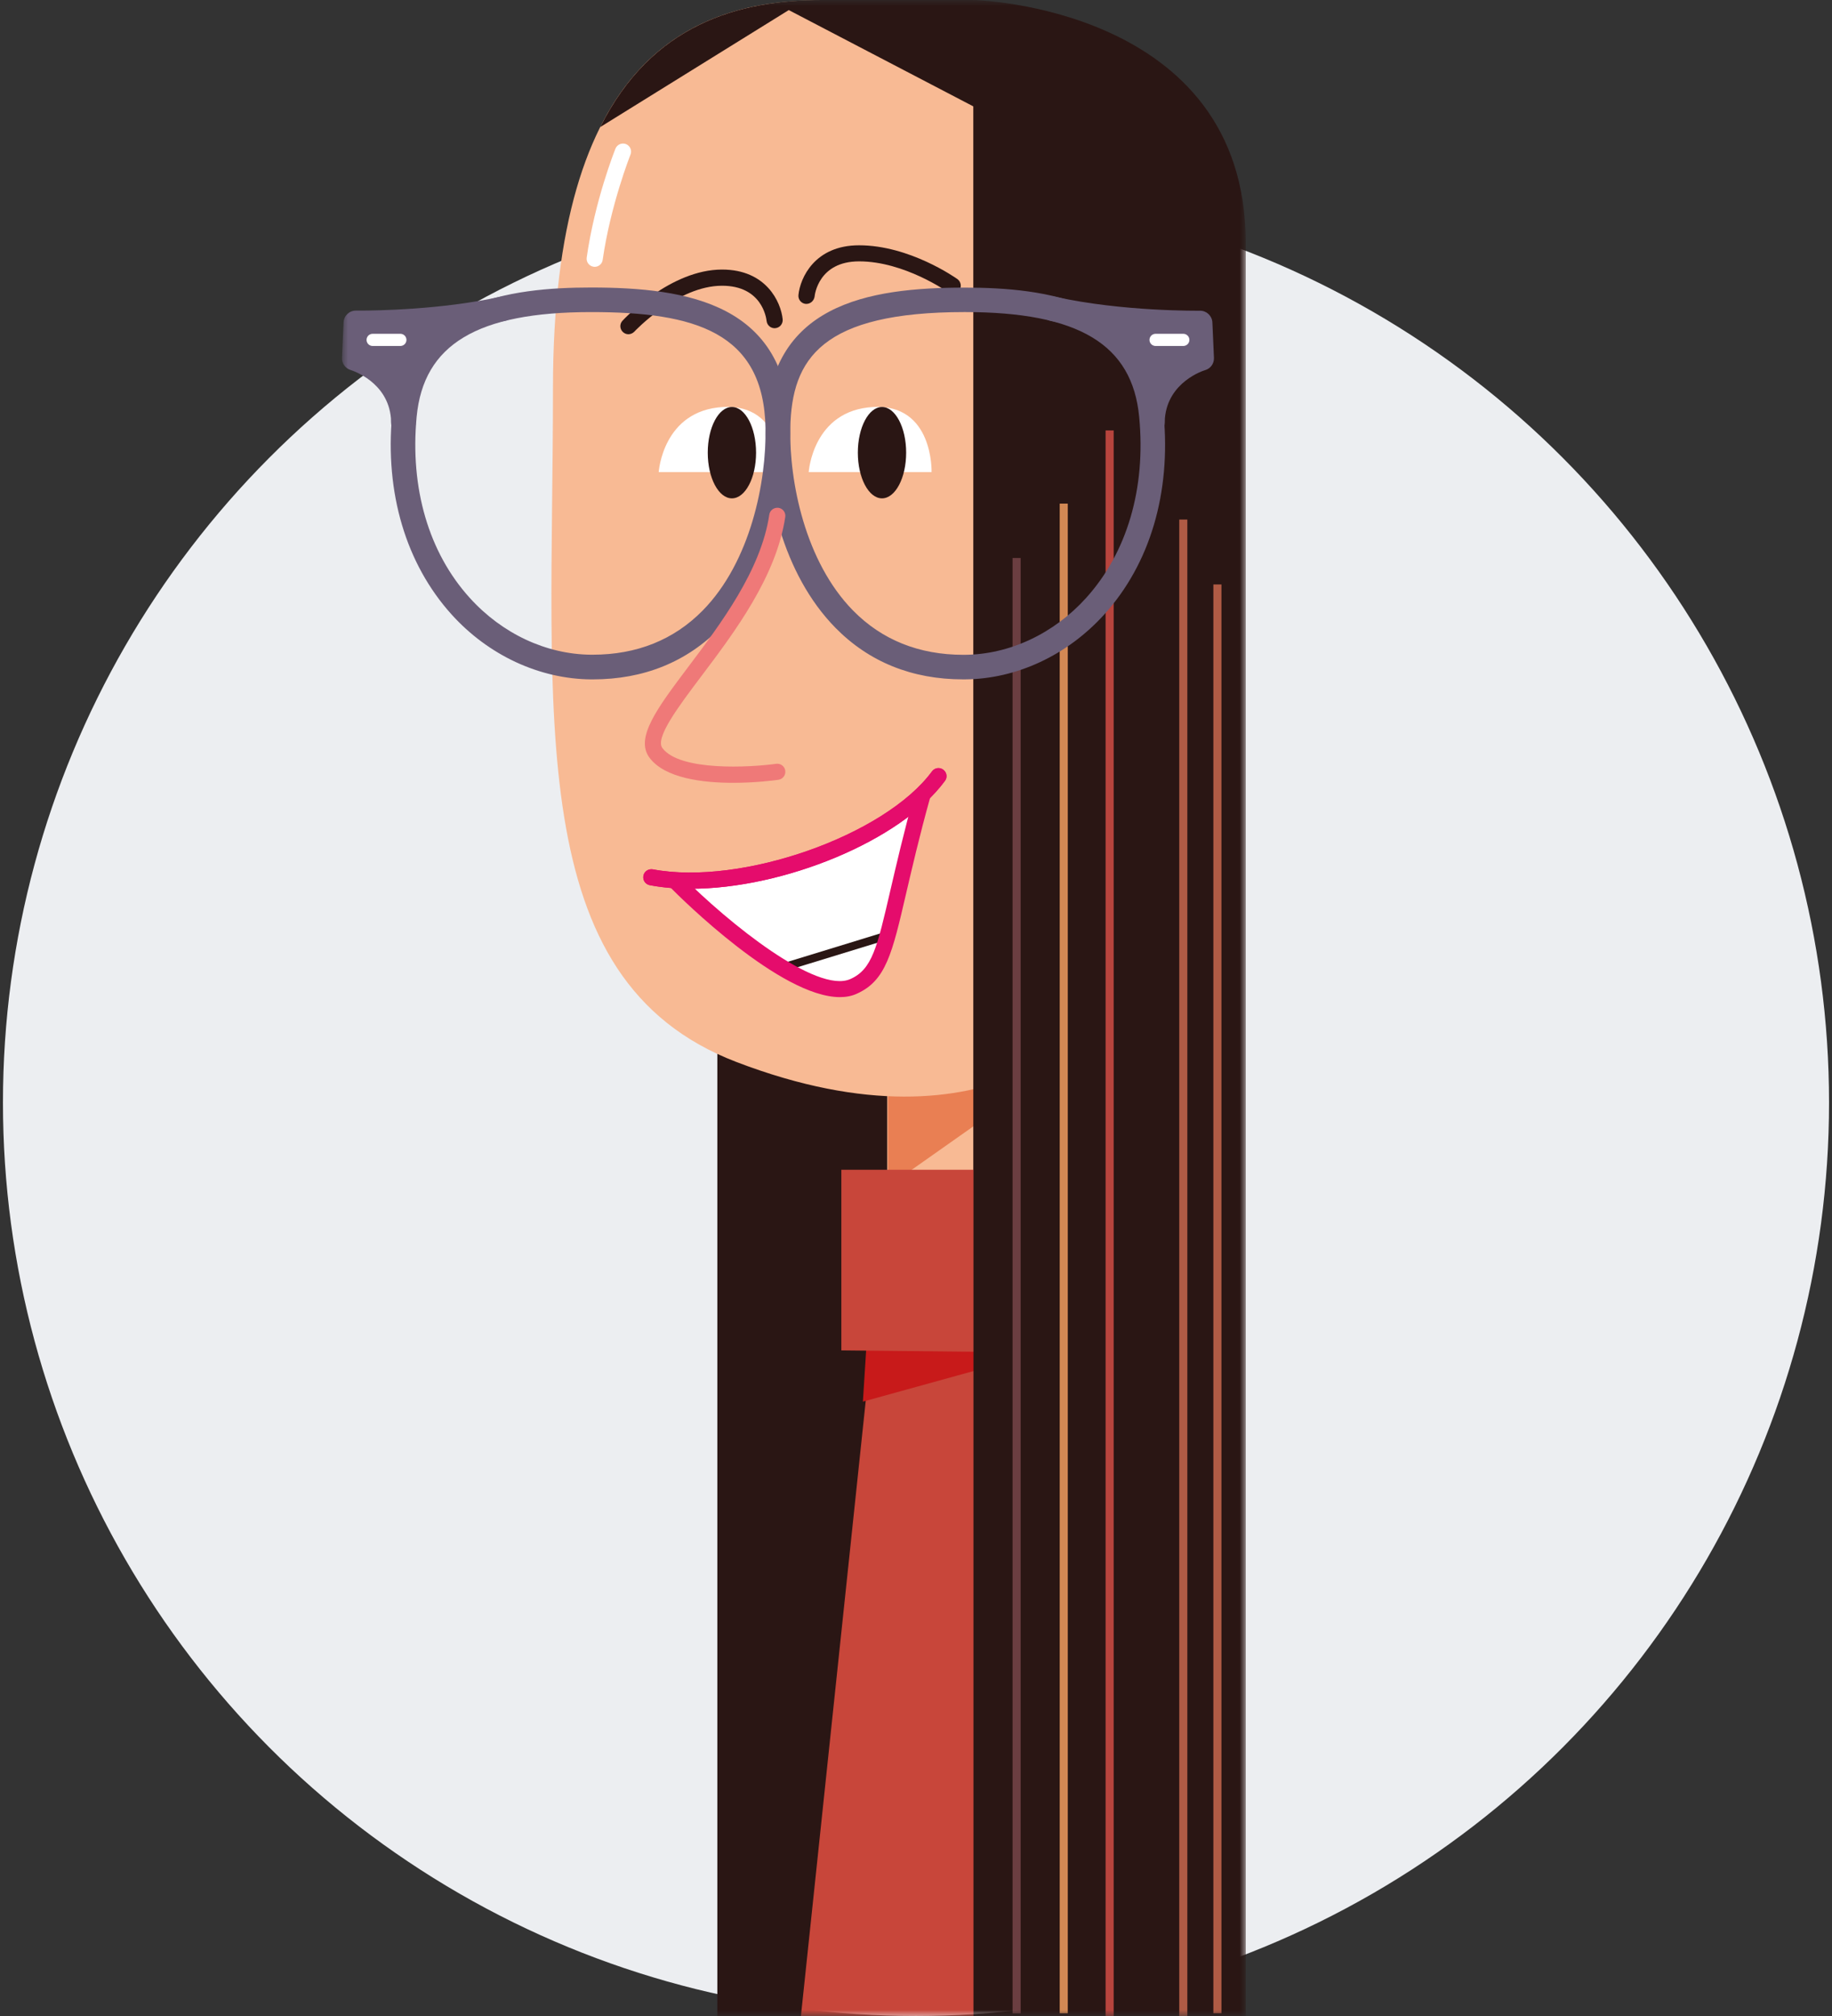 <svg width="150" height="165" viewBox="0 0 150 165" fill="none" xmlns="http://www.w3.org/2000/svg">
<rect x="0" y="0" width="150" height="165" fill="#333333" stroke="none"/>
<circle cx="75" cy="90.241" r="74.758" fill="#ECEEF1"/>
<mask id="mask0_7764_10583" style="mask-type:luminance" maskUnits="userSpaceOnUse" x="28" y="0" width="74" height="165">
<path d="M101.995 0H28V165H101.995V0Z" fill="white"/>
</mask>
<g mask="url(#mask0_7764_10583)">
<path d="M76.388 13.459H58.734V165H76.388V13.459Z" fill="#2A1614"/>
<path d="M72.641 89.123V103.905H85.668V86.037L72.641 89.123Z" fill="#F8BA94"/>
<path d="M72.699 85.539V97.115L88.426 86.037L72.699 85.539Z" fill="#E97F53"/>
<path d="M67.341 0C56.532 0 45.276 4.856 45.276 31.764C45.276 58.673 42.739 80.184 60.281 86.913C81.666 95.112 90.3 82.943 90.3 82.943V13.235L79.714 0H67.341Z" fill="#F8BA94"/>
<path d="M51.451 27.356C51.288 27.356 51.133 27.296 51.004 27.176C50.737 26.927 50.72 26.514 50.97 26.248C51.133 26.076 54.908 22.062 59.121 22.062C62.742 22.062 63.945 24.727 64.083 26.136C64.117 26.497 63.851 26.824 63.49 26.858C63.129 26.901 62.802 26.626 62.767 26.265C62.733 25.973 62.363 23.386 59.121 23.386C55.475 23.386 51.967 27.107 51.933 27.15C51.804 27.279 51.632 27.356 51.451 27.356Z" fill="#2A1614"/>
<path d="M66.028 24.872H65.967C65.606 24.837 65.34 24.519 65.374 24.15C65.512 22.74 66.716 20.076 70.336 20.076C74.472 20.076 78.23 22.732 78.393 22.843C78.686 23.058 78.754 23.471 78.548 23.763C78.332 24.055 77.928 24.124 77.627 23.918C77.593 23.892 74.05 21.391 70.344 21.391C67.008 21.391 66.707 24.15 66.698 24.27C66.647 24.614 66.363 24.872 66.028 24.872Z" fill="#2A1614"/>
<path d="M55.347 72.045L55.312 72.131C55.312 72.131 65.683 82.599 69.879 80.734C72.863 79.411 72.527 75.895 75.511 65.144L75.451 65.084C71.023 69.287 62.097 72.449 55.347 72.045Z" fill="white"/>
<path d="M64.031 79.541C63.894 79.541 63.756 79.446 63.713 79.309C63.662 79.137 63.756 78.948 63.928 78.896L72.587 76.241C72.759 76.189 72.948 76.284 73 76.456C73.052 76.627 72.957 76.816 72.785 76.868L64.126 79.524C64.1 79.541 64.066 79.541 64.031 79.541Z" fill="#2A1614"/>
<path d="M53.934 38.639C53.934 38.639 54.26 33.586 59.213 33.311C64.166 33.036 63.994 38.639 63.994 38.639" fill="white"/>
<path d="M61.905 37.049C61.905 39.112 61.019 40.788 59.927 40.788C58.835 40.788 57.949 39.112 57.949 37.049C57.949 34.986 58.835 33.31 59.927 33.31C61.019 33.31 61.905 34.986 61.905 37.049Z" fill="#2A1614"/>
<path d="M66.215 38.639C66.215 38.639 66.542 33.586 71.495 33.311C76.448 33.036 76.275 38.639 76.275 38.639" fill="white"/>
<path d="M74.194 37.049C74.194 39.112 73.308 40.788 72.216 40.788C71.124 40.788 70.238 39.112 70.238 37.049C70.238 34.986 71.124 33.31 72.216 33.31C73.308 33.31 74.194 34.986 74.194 37.049Z" fill="#2A1614"/>
<path d="M56.541 72.741C55.371 72.741 54.254 72.647 53.205 72.449C52.843 72.38 52.611 72.037 52.68 71.676C52.749 71.315 53.093 71.091 53.454 71.151C60.703 72.518 72.44 68.393 76.31 63.133C76.525 62.841 76.937 62.772 77.23 62.995C77.522 63.211 77.591 63.623 77.367 63.915C73.739 68.848 64.108 72.741 56.541 72.741Z" fill="#E50C6C"/>
<path d="M68.77 81.61C63.929 81.61 55.837 73.6 54.849 72.594C54.591 72.337 54.591 71.915 54.857 71.658C55.115 71.4 55.537 71.4 55.794 71.666C59.681 75.585 66.878 81.352 69.621 80.132C71.41 79.341 71.814 77.57 72.906 72.852C73.388 70.781 73.981 68.203 74.875 64.971C74.97 64.619 75.34 64.413 75.684 64.507C76.036 64.602 76.243 64.971 76.148 65.315C75.254 68.529 74.669 71.09 74.187 73.144C73.052 78.043 72.537 80.269 70.146 81.335C69.733 81.524 69.269 81.61 68.77 81.61Z" fill="#E50C6C"/>
<path d="M79.707 0V164.776H101.996V19.853L79.707 0Z" fill="#2A1614"/>
<path d="M71.761 106.328L65.578 165.001H94.711V101.473" fill="#C8463A"/>
<path d="M70.652 114.717L90.627 109.199L71.1 107.652L70.652 114.717Z" fill="#C81A1A"/>
<path d="M68.887 95.74V110.522L89.636 110.737L90.075 95.74H68.887Z" fill="#C8463A"/>
<path d="M79.707 0V165H101.996V19.861C101.996 0.507 79.707 0 79.707 0Z" fill="#2A1614"/>
<path d="M83.568 45.67H82.906V164.785H83.568V45.67Z" fill="#6B3E41"/>
<path d="M48.525 55.605H48.396C44.165 55.57 39.995 53.637 36.968 50.285C33.236 46.143 31.508 40.342 32.109 33.93C32.995 24.614 41.826 23.531 48.396 23.531C56.341 23.531 64.493 24.898 64.691 35.013C64.785 40.015 63.332 46.942 58.981 51.368C56.238 54.178 52.712 55.605 48.525 55.605ZM48.404 25.542C39.083 25.542 34.672 28.189 34.113 34.119C33.563 39.955 35.102 45.223 38.456 48.927C41.112 51.866 44.733 53.559 48.404 53.585H48.516C52.145 53.585 55.18 52.365 57.545 49.958C61.466 45.962 62.756 39.431 62.678 35.047C62.541 27.167 56.866 25.542 48.404 25.542Z" fill="#6A5E78"/>
<path d="M41.167 25.275C35.501 26.539 29.129 26.436 29.129 26.436L29 29.332C29 29.332 33.033 30.509 33.033 34.66C33.033 34.66 32.474 29.409 37.694 26.307" fill="#6A5E78"/>
<path d="M33.032 35.666C32.525 35.666 32.086 35.28 32.034 34.764C32.026 34.721 32.009 34.532 32.009 34.231C31.751 31.24 28.844 30.329 28.715 30.286C28.277 30.157 27.976 29.736 28.002 29.281L28.131 26.385C28.156 25.843 28.595 25.422 29.137 25.422C29.145 25.422 29.128 25.422 29.446 25.422C30.753 25.422 36.153 25.353 40.96 24.288C41.51 24.167 42.035 24.511 42.155 25.053C42.276 25.594 41.932 26.127 41.39 26.247C40.461 26.453 39.515 26.625 38.587 26.763C38.501 26.926 38.372 27.064 38.208 27.158C34.399 29.427 34.029 32.959 34.021 34.145C34.029 34.309 34.038 34.48 34.038 34.652C34.038 35.185 33.617 35.623 33.083 35.658C33.066 35.666 33.049 35.666 33.032 35.666ZM30.031 28.645C30.874 29.032 31.871 29.693 32.662 30.682C33.084 29.556 33.78 28.336 34.906 27.201C32.851 27.373 31.114 27.425 30.082 27.433L30.031 28.645Z" fill="#6A5E78"/>
<path d="M32.781 28.317H30.511C30.235 28.317 30.012 28.094 30.012 27.819C30.012 27.544 30.235 27.32 30.511 27.32H32.781C33.056 27.32 33.279 27.544 33.279 27.819C33.279 28.094 33.056 28.317 32.781 28.317Z" fill="white"/>
<path d="M87.427 41.219H86.766V164.777H87.427V41.219Z" fill="#D38854"/>
<path d="M100.009 47.834H99.348V164.775H100.009V47.834Z" fill="#B05B45"/>
<path d="M91.185 35.228H90.523V165.001H91.185V35.228Z" fill="#B7443D"/>
<path d="M97.216 42.523H96.555V164.999H97.216V42.523Z" fill="#B05B45"/>
<path d="M48.691 21.839C48.657 21.839 48.631 21.839 48.597 21.83C48.236 21.779 47.986 21.443 48.038 21.082C48.7 16.424 50.325 12.334 50.394 12.162C50.532 11.826 50.91 11.663 51.254 11.792C51.589 11.93 51.761 12.308 51.624 12.652C51.606 12.694 49.99 16.777 49.345 21.271C49.302 21.598 49.018 21.839 48.691 21.839Z" fill="white"/>
<path d="M56.541 72.741C55.371 72.741 54.254 72.647 53.205 72.449C52.843 72.38 52.611 72.037 52.68 71.676C52.749 71.315 53.093 71.091 53.454 71.151C60.703 72.518 72.44 68.393 76.31 63.133C76.525 62.841 76.937 62.772 77.23 62.995C77.522 63.211 77.591 63.623 77.367 63.915C73.739 68.848 64.108 72.741 56.541 72.741Z" fill="#E50C6C"/>
<path d="M78.862 55.604C74.675 55.604 71.149 54.177 68.398 51.376C64.046 46.941 62.593 40.023 62.697 35.021C62.886 24.905 71.037 23.539 78.992 23.539C85.561 23.539 94.4 24.613 95.277 33.938C95.879 40.349 94.16 46.15 90.419 50.284C87.392 53.636 83.222 55.578 78.992 55.604H78.862ZM78.992 25.541C67.288 25.541 64.812 29.34 64.709 35.055C64.623 39.438 65.921 45.97 69.842 49.966C72.207 52.373 75.242 53.593 78.871 53.593H78.983C82.655 53.567 86.283 51.866 88.931 48.935C92.285 45.222 93.833 39.962 93.274 34.127C92.715 28.189 88.312 25.541 78.992 25.541Z" fill="#6A5E78"/>
<path d="M86.223 25.275C91.89 26.539 98.261 26.436 98.261 26.436L98.39 29.332C98.39 29.332 94.357 30.509 94.357 34.66C94.357 34.66 94.916 29.409 89.697 26.307" fill="#6A5E78"/>
<path d="M94.366 35.666H94.314C93.781 35.64 93.36 35.193 93.36 34.66C93.36 34.48 93.369 34.299 93.377 34.127C93.369 32.915 92.99 29.435 89.189 27.166C89.026 27.063 88.897 26.925 88.811 26.771C87.882 26.633 86.936 26.461 86.007 26.255C85.466 26.135 85.122 25.602 85.243 25.06C85.363 24.519 85.896 24.175 86.438 24.296C91.932 25.516 98.183 25.43 98.244 25.43H98.261C98.794 25.43 99.242 25.851 99.267 26.392L99.396 29.289C99.413 29.753 99.121 30.165 98.674 30.294C98.545 30.329 95.639 31.248 95.38 34.23C95.38 34.531 95.363 34.72 95.355 34.763C95.303 35.279 94.873 35.666 94.366 35.666ZM92.483 27.2C93.609 28.335 94.306 29.555 94.727 30.681C95.518 29.693 96.516 29.031 97.359 28.644L97.307 27.432C96.284 27.424 94.538 27.372 92.483 27.2Z" fill="#6A5E78"/>
<path d="M96.886 28.317H94.616C94.341 28.317 94.117 28.094 94.117 27.819C94.117 27.544 94.341 27.32 94.616 27.32H96.886C97.161 27.32 97.385 27.544 97.385 27.819C97.385 28.094 97.161 28.317 96.886 28.317Z" fill="white"/>
<path d="M63.64 63.168C63.64 63.168 55.695 64.268 53.708 61.621C51.722 58.974 62.316 51.033 63.64 42.207" fill="#F8BA94"/>
<path d="M60.031 64.07C57.511 64.07 54.442 63.692 53.186 62.024C51.965 60.4 53.814 57.959 56.359 54.573C59.008 51.058 62.31 46.684 62.989 42.12C63.041 41.759 63.376 41.519 63.737 41.562C64.098 41.613 64.348 41.948 64.296 42.309C63.556 47.208 60.151 51.728 57.408 55.364C55.542 57.839 53.616 60.4 54.235 61.225C55.671 63.142 61.441 62.806 63.548 62.514C63.909 62.463 64.244 62.712 64.296 63.073C64.348 63.434 64.098 63.769 63.737 63.821C63.376 63.872 61.845 64.07 60.031 64.07Z" fill="#EF7978"/>
<path d="M79.717 0H67.344C60.447 0 53.37 1.977 49.148 10.399L64.583 0.825L87.104 12.573V9.239L79.717 0Z" fill="#2A1614"/>
</g>
</svg>
